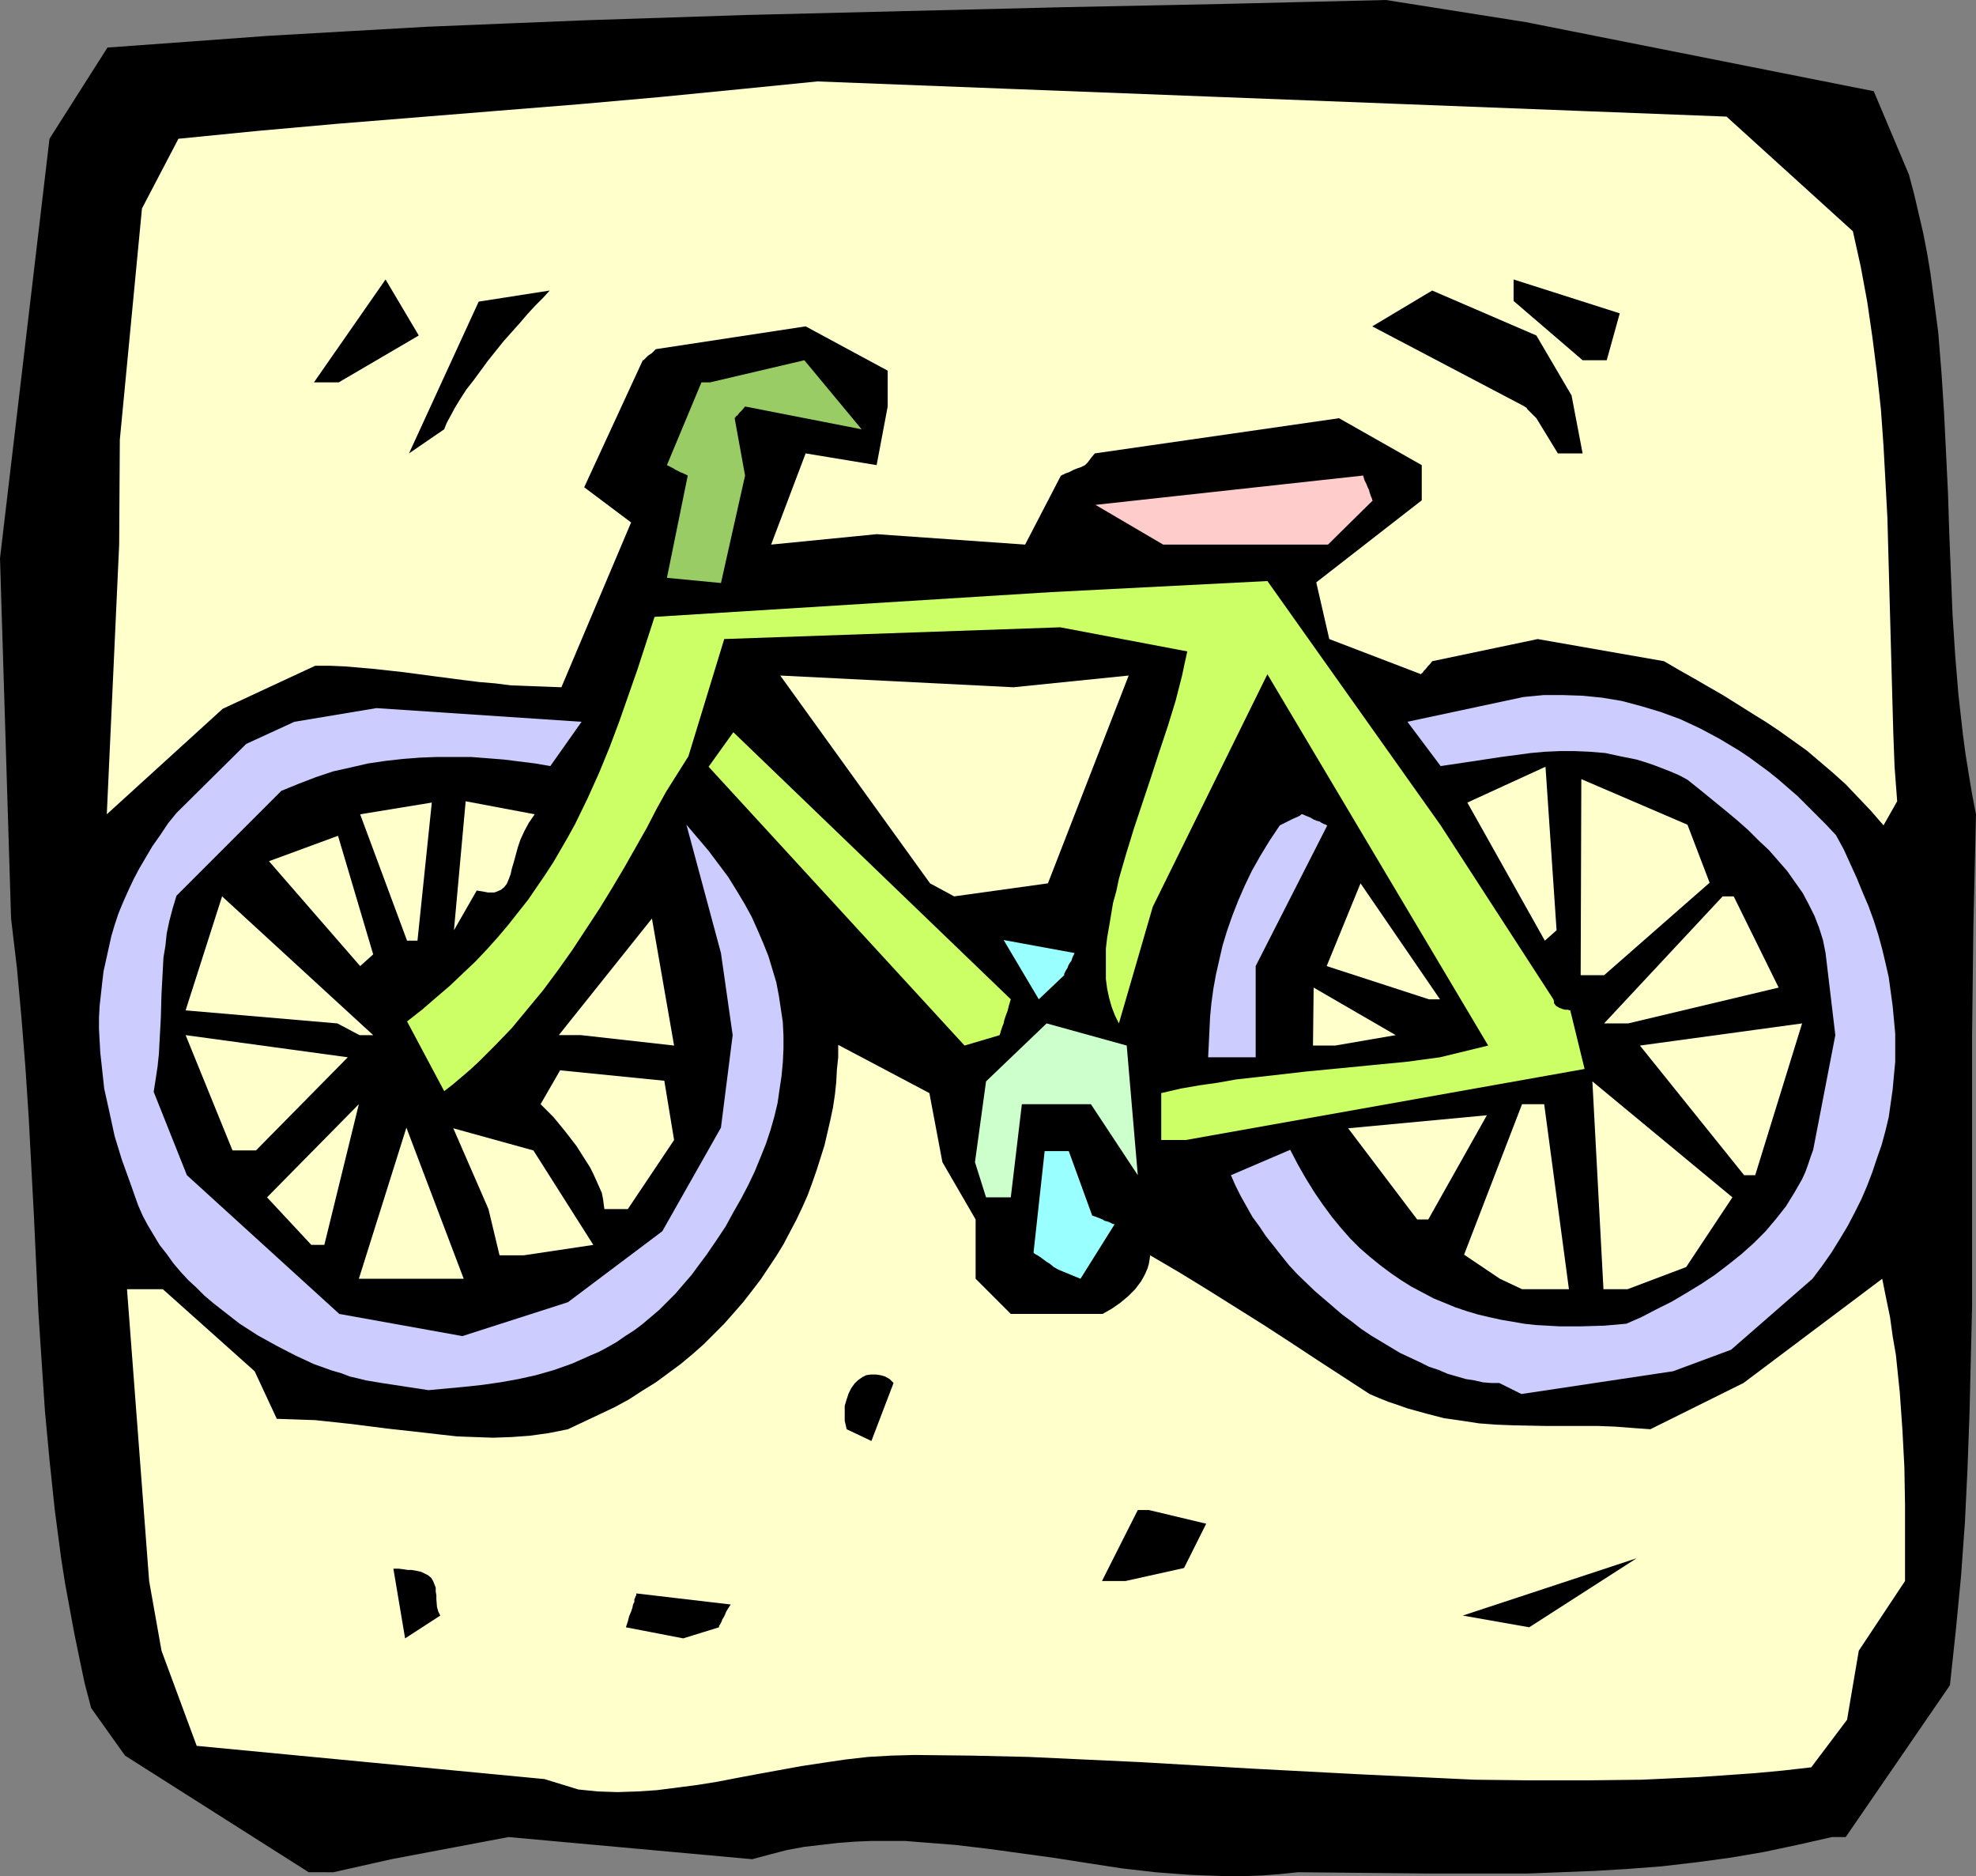 <?xml version="1.0" encoding="UTF-8" standalone="no"?>
<svg
   version="1.0"
   width="129.724mm"
   height="123.143mm"
   id="svg42"
   sodipodi:docname="Bicycle 04.wmf"
   xmlns:inkscape="http://www.inkscape.org/namespaces/inkscape"
   xmlns:sodipodi="http://sodipodi.sourceforge.net/DTD/sodipodi-0.dtd"
   xmlns="http://www.w3.org/2000/svg"
   xmlns:svg="http://www.w3.org/2000/svg">
  <rect width="100%" height="100%" fill="#808080" stroke="none"/>
  <sodipodi:namedview
     id="namedview42"
     pagecolor="#ffffff"
     bordercolor="#000000"
     borderopacity="0.25"
     inkscape:showpageshadow="2"
     inkscape:pageopacity="0.0"
     inkscape:pagecheckerboard="0"
     inkscape:deskcolor="#d1d1d1"
     inkscape:document-units="mm" />
  <defs
     id="defs1">
    <pattern
       id="WMFhbasepattern"
       patternUnits="userSpaceOnUse"
       width="6"
       height="6"
       x="0"
       y="0" />
  </defs>
  <path
     style="fill:#000000;fill-opacity:1;fill-rule:evenodd;stroke:none"
     d="m 76.598,464.453 -45.571,-28.927 -8.403,-11.797 -1.616,-6.141 -1.293,-6.141 -1.293,-6.303 -1.131,-6.141 -1.131,-6.141 -0.97,-6.141 -1.616,-12.282 -1.293,-12.282 -1.131,-12.12 -0.808,-12.12 L 9.534,325.634 8.403,301.393 7.11,276.991 6.302,264.709 5.333,252.589 4.202,240.145 2.747,227.863 0,138.496 12.282,34.422 26.664,11.797 46.702,10.343 66.579,8.888 86.294,7.757 106.171,6.626 125.886,5.818 145.763,5.01 185.193,3.717 224.624,2.747 264.216,1.778 303.969,0.97 323.846,0.485 343.884,0 l 34.744,5.495 86.294,17.13 8.726,20.685 1.293,4.848 1.131,4.848 1.131,4.848 0.97,5.01 0.808,4.848 0.646,4.848 1.293,9.858 0.808,10.02 0.646,10.02 0.485,9.858 0.485,10.02 0.323,10.02 0.808,20.039 0.646,10.02 0.808,9.858 1.131,10.02 0.646,4.848 0.808,5.01 0.808,4.848 0.97,5.01 -0.323,13.898 -0.323,13.898 -0.162,13.575 -0.162,13.736 v 53.814 13.252 l -0.323,13.413 -0.323,13.413 -0.485,13.252 -0.646,13.413 -0.97,13.413 -1.293,13.413 -1.454,13.575 -25.856,37.654 h -3.394 l -8.565,1.939 -8.403,1.778 -8.565,1.454 -8.403,1.131 -8.403,0.97 -8.403,0.646 -8.242,0.485 -8.242,0.323 -8.242,0.323 H 370.872 354.55 l -16.322,-0.162 -16.16,-0.162 -4.686,0.485 -4.363,0.323 -4.525,0.162 h -4.525 l -4.363,-0.162 -4.363,-0.162 -4.363,-0.323 -4.202,-0.323 -8.403,-0.97 -8.403,-1.293 -8.242,-1.293 -8.242,-1.131 -8.242,-1.131 -8.242,-0.97 -8.242,-0.646 -4.04,-0.323 h -4.202 -4.202 l -4.04,0.162 -4.202,0.323 -4.202,0.485 -4.202,0.485 -4.363,0.808 -4.363,1.131 -4.202,1.131 -60.438,-5.495 -29.088,5.495 -14.382,3.232 z"
     id="path1" />
  <path
     style="fill:#ffffcc;fill-opacity:1;fill-rule:evenodd;stroke:none"
     d="M 135.097,441.343 48.803,433.102 40.077,409.507 37.006,392.215 31.512,319.816 h 8.888 l 22.786,20.362 5.494,11.797 4.848,0.162 4.686,0.162 4.525,0.485 4.525,0.485 8.888,1.131 8.726,0.97 4.202,0.485 4.363,0.485 4.363,0.162 4.525,0.162 4.525,-0.162 4.525,-0.323 4.686,-0.646 4.848,-0.97 11.635,-5.495 3.555,-1.939 3.232,-2.101 3.394,-2.101 3.07,-2.262 3.07,-2.262 2.909,-2.424 2.747,-2.424 2.586,-2.586 2.586,-2.586 2.424,-2.747 2.262,-2.586 2.262,-2.909 2.101,-2.747 1.939,-2.909 1.939,-2.909 1.778,-2.909 1.616,-3.071 1.616,-3.071 1.454,-3.07 1.293,-2.909 1.131,-3.071 1.131,-3.232 0.97,-3.071 0.97,-3.07 1.454,-6.303 0.646,-3.07 0.485,-3.232 0.323,-3.07 0.162,-3.071 0.323,-3.07 v -3.071 l 22.624,11.959 3.232,17.13 8.242,14.221 v 14.706 l 8.726,8.727 h 22.786 l 2.262,-1.293 2.101,-1.454 1.939,-1.616 1.778,-1.778 1.454,-1.939 0.646,-1.131 0.485,-0.97 0.485,-1.131 0.323,-1.131 0.162,-0.97 0.162,-1.131 7.434,4.363 7.11,4.363 6.949,4.363 6.949,4.363 6.464,4.202 6.626,4.363 6.464,4.202 6.464,4.202 2.262,0.97 2.424,0.97 2.424,0.808 2.262,0.808 4.686,1.293 4.363,1.131 4.525,0.646 4.202,0.646 4.363,0.323 4.202,0.162 8.242,0.162 h 8.403 4.363 l 4.202,0.162 4.202,0.323 4.525,0.323 23.109,-11.474 34.421,-25.857 0.97,4.848 0.97,4.687 0.646,4.687 0.808,4.687 0.485,4.687 0.485,4.687 0.646,9.211 0.485,9.211 0.162,9.211 v 9.535 9.535 l -11.474,17.292 -2.909,17.13 -8.888,11.797 -7.11,0.808 -6.949,0.646 -6.949,0.485 -6.949,0.485 -7.11,0.323 -6.949,0.323 -13.898,0.162 h -13.736 l -13.898,-0.162 -13.736,-0.646 -13.736,-0.646 -27.634,-1.454 -27.795,-1.616 -13.898,-0.646 -13.898,-0.646 -14.059,-0.323 -14.221,-0.162 -5.818,0.162 -5.656,0.323 -5.656,0.646 -5.494,0.808 -5.333,0.808 -5.333,0.97 -5.333,0.97 -5.171,0.97 -5.01,0.97 -5.01,0.808 -5.01,0.646 -5.01,0.646 -4.848,0.323 -5.01,0.162 -4.848,-0.162 -4.848,-0.485 z"
     id="path2" />
  <path
     style="fill:#000000;fill-opacity:1;fill-rule:evenodd;stroke:none"
     d="m 100.515,406.437 -2.909,-17.292 h 1.293 l 1.293,0.162 0.97,0.162 h 0.97 l 0.97,0.162 0.808,0.162 0.646,0.162 0.646,0.323 0.97,0.485 0.808,0.646 0.485,0.808 0.323,0.808 0.323,0.808 v 0.97 l 0.162,0.97 v 0.97 l 0.162,1.939 0.323,1.131 0.485,0.97 z"
     id="path3" />
  <path
     style="fill:#000000;fill-opacity:1;fill-rule:evenodd;stroke:none"
     d="m 169.518,406.437 -14.221,-2.747 0.485,-1.454 0.323,-1.293 0.485,-1.131 0.323,-0.97 0.162,-0.808 0.323,-0.646 v -0.646 l 0.162,-0.323 0.162,-0.485 0.162,-0.162 v -0.323 -0.162 l 23.432,2.747 -0.646,0.97 -0.485,0.808 -0.323,0.808 -0.323,0.646 -0.323,0.485 -0.162,0.485 -0.323,0.646 -0.323,0.485 v 0.162 0.162 z"
     id="path4" />
  <path
     style="fill:#000000;fill-opacity:1;fill-rule:evenodd;stroke:none"
     d="m 362.953,400.781 43.147,-14.221 -26.664,17.13 z"
     id="path5" />
  <path
     style="fill:#000000;fill-opacity:1;fill-rule:evenodd;stroke:none"
     d="m 273.427,392.215 8.888,-17.615 h 2.747 l 14.221,3.394 -5.494,10.989 -14.544,3.232 z"
     id="path6" />
  <path
     style="fill:#000000;fill-opacity:1;fill-rule:evenodd;stroke:none"
     d="m 210.08,354.561 -0.485,-2.101 v -1.939 -1.778 l 0.485,-1.616 0.485,-1.454 0.646,-1.293 0.808,-1.131 0.808,-0.808 1.131,-0.808 0.97,-0.485 1.131,-0.162 h 1.293 l 1.131,0.162 1.131,0.323 1.131,0.646 0.97,0.97 -5.494,14.383 z"
     id="path7" />
  <path
     style="fill:#ccccff;fill-opacity:1;fill-rule:evenodd;stroke:none"
     d="m 94.697,343.088 -1.939,-0.323 -1.939,-0.323 -1.939,-0.485 -2.101,-0.485 -2.101,-0.808 -2.262,-0.646 -2.262,-0.808 -2.262,-0.808 -4.525,-2.101 -4.686,-2.424 -4.686,-2.586 -4.525,-2.909 -4.363,-3.394 -2.262,-1.778 -2.101,-1.778 -1.939,-1.939 -2.101,-1.939 -1.939,-2.101 -1.778,-2.101 -1.616,-2.262 -1.778,-2.262 -1.454,-2.424 -1.454,-2.424 -1.293,-2.424 -1.131,-2.586 -0.97,-2.747 -0.97,-2.747 -2.101,-5.818 -1.778,-5.818 -1.293,-5.979 -1.293,-5.818 -0.646,-5.979 -0.323,-2.909 -0.162,-2.909 -0.162,-2.909 v -2.909 l 0.162,-2.909 0.323,-2.909 0.323,-2.909 0.323,-2.747 0.646,-2.909 0.646,-2.909 0.646,-2.909 0.808,-2.747 0.97,-2.909 1.131,-2.747 1.293,-2.909 1.293,-2.747 1.454,-2.747 1.616,-2.747 1.616,-2.747 1.939,-2.747 1.939,-2.909 2.101,-2.586 17.291,-17.13 11.958,-5.495 20.362,-3.394 50.904,3.394 -7.757,10.989 -3.717,-0.646 -3.878,-0.485 -3.878,-0.485 -4.04,-0.323 -4.202,-0.323 h -4.202 -4.202 l -4.202,0.162 -4.202,0.323 -4.363,0.485 -4.363,0.646 -4.202,0.97 -4.363,0.97 -4.363,1.454 -4.202,1.616 -4.363,1.778 -26.018,26.018 -0.97,3.232 -0.808,3.071 -0.646,3.071 -0.323,3.07 -0.485,2.909 -0.162,3.071 -0.323,5.979 -0.162,5.818 -0.162,3.07 -0.162,2.909 -0.162,3.07 -0.323,3.071 -0.485,3.232 -0.485,3.07 8.242,20.685 37.814,34.422 30.542,5.495 26.179,-8.403 23.432,-17.615 14.544,-25.695 2.909,-22.948 -2.909,-20.362 -8.565,-31.836 2.747,3.232 2.747,3.232 2.424,3.232 2.424,3.232 2.101,3.394 1.939,3.232 1.778,3.232 1.454,3.232 1.454,3.394 1.293,3.232 0.97,3.232 0.97,3.232 0.646,3.394 0.485,3.232 0.485,3.232 0.162,3.394 v 3.232 l -0.162,3.394 -0.323,3.394 -0.485,3.232 -0.485,3.394 -0.808,3.394 -0.97,3.394 -1.131,3.394 -1.293,3.232 -1.454,3.555 -1.616,3.394 -1.778,3.394 -1.939,3.394 -1.939,3.555 -2.262,3.394 -2.424,3.555 -1.939,2.586 -1.778,2.424 -2.101,2.424 -1.939,2.262 -1.939,1.939 -2.101,2.101 -2.101,1.778 -2.101,1.778 -1.939,1.454 -2.262,1.454 -2.101,1.454 -2.262,1.293 -2.101,1.131 -2.262,0.97 -4.363,1.939 -4.525,1.616 -4.525,1.293 -4.363,0.97 -4.525,0.808 -4.525,0.646 -4.525,0.485 -8.726,0.808 z"
     id="path8" />
  <path
     style="fill:#ccccff;fill-opacity:1;fill-rule:evenodd;stroke:none"
     d="m 372.003,343.088 h -1.939 l -2.101,-0.162 -2.101,-0.485 -2.101,-0.323 -2.262,-0.646 -2.262,-0.646 -2.262,-0.97 -2.424,-0.808 -2.262,-1.131 -2.424,-1.131 -2.424,-1.131 -2.424,-1.454 -2.424,-1.454 -2.424,-1.454 -2.424,-1.616 -2.262,-1.778 -2.424,-1.778 -2.262,-1.939 -2.262,-1.939 -2.262,-1.939 -4.363,-4.202 -2.101,-2.262 -1.939,-2.424 -1.778,-2.262 -1.939,-2.424 -1.616,-2.424 -1.778,-2.424 -1.454,-2.586 -1.454,-2.586 -1.293,-2.586 -1.131,-2.586 14.706,-6.303 1.939,3.717 1.939,3.394 2.101,3.394 2.101,3.071 2.262,3.07 2.262,2.747 2.262,2.586 2.424,2.424 2.424,2.101 2.586,2.101 2.586,1.939 2.586,1.778 2.586,1.616 2.747,1.454 2.747,1.454 2.747,1.131 2.747,1.131 2.909,0.97 2.747,0.808 2.747,0.646 2.909,0.646 2.909,0.485 2.747,0.485 2.909,0.323 5.818,0.323 h 5.494 l 5.656,-0.162 5.494,-0.485 3.717,-1.616 3.717,-1.939 3.878,-1.939 3.555,-2.101 3.717,-2.262 3.394,-2.262 3.394,-2.586 3.232,-2.586 3.07,-2.747 2.909,-2.909 2.586,-3.071 2.424,-3.071 2.101,-3.394 1.939,-3.394 0.808,-1.778 0.646,-1.778 0.646,-1.939 0.646,-1.778 5.494,-28.442 -2.424,-20.362 -0.646,-3.232 -0.97,-3.071 -1.131,-2.909 -1.454,-2.909 -1.454,-2.747 -1.939,-2.747 -1.939,-2.747 -2.262,-2.586 -2.262,-2.586 -2.586,-2.424 -2.586,-2.586 -2.747,-2.424 -2.909,-2.424 -6.141,-5.01 -3.232,-2.586 -2.101,-1.131 -2.262,-0.97 -2.101,-0.808 -2.101,-0.808 -1.939,-0.646 -2.101,-0.646 -4.04,-0.808 -3.717,-0.808 -3.878,-0.323 -3.717,-0.162 h -3.717 l -3.717,0.162 -3.555,0.323 -7.272,0.97 -7.434,1.131 -7.595,1.131 -8.242,-10.989 28.765,-6.141 5.01,-0.485 h 4.848 l 4.848,0.162 4.848,0.485 4.848,0.808 4.848,1.293 4.848,1.454 4.848,1.778 2.424,1.131 2.424,1.131 2.424,1.293 2.424,1.293 2.424,1.454 2.424,1.454 2.424,1.616 2.424,1.778 2.424,1.778 2.424,1.939 2.424,2.101 2.424,2.101 2.262,2.262 2.424,2.424 2.424,2.424 2.424,2.586 1.939,3.555 1.616,3.555 1.616,3.555 1.454,3.555 1.454,3.394 1.293,3.555 1.131,3.555 0.97,3.555 0.808,3.394 0.808,3.555 0.485,3.555 0.485,3.555 0.323,3.394 0.323,3.555 v 3.394 3.555 l -0.323,3.394 -0.323,3.555 -0.485,3.394 -0.485,3.394 -0.808,3.394 -0.97,3.555 -1.131,3.232 -1.131,3.394 -1.293,3.394 -1.454,3.394 -1.616,3.232 -1.778,3.394 -1.939,3.232 -2.101,3.394 -2.262,3.232 -2.424,3.232 -20.2,17.615 -14.382,5.333 -37.653,5.656 z"
     id="path9" />
  <path
     style="fill:#ffffcc;fill-opacity:1;fill-rule:evenodd;stroke:none"
     d="m 372.164,317.231 -8.888,-5.979 14.382,-37.331 h 5.494 l 6.141,45.896 h -11.635 z"
     id="path10" />
  <path
     style="fill:#ffffcc;fill-opacity:1;fill-rule:evenodd;stroke:none"
     d="m 397.859,319.816 -2.747,-51.552 34.744,28.766 -11.474,17.292 -14.544,5.495 z"
     id="path11" />
  <path
     style="fill:#ffffcc;fill-opacity:1;fill-rule:evenodd;stroke:none"
     d="m 89.041,317.231 11.797,-37.492 14.221,37.492 H 95.021 Z"
     id="path12" />
  <path
     style="fill:#99ffff;fill-opacity:1;fill-rule:evenodd;stroke:none"
     d="m 262.6,314.968 -1.131,-0.646 -0.97,-0.808 -0.808,-0.485 -0.646,-0.485 -0.646,-0.485 -0.485,-0.323 -0.485,-0.323 -0.323,-0.162 -0.485,-0.323 -0.162,-0.162 v -0.162 l 2.747,-25.049 h 5.979 l 5.818,15.999 0.97,0.323 0.808,0.323 0.808,0.323 0.485,0.323 0.646,0.162 0.485,0.162 0.646,0.323 0.323,0.162 h 0.323 v 0.162 l -8.403,13.413 z"
     id="path13" />
  <path
     style="fill:#ffffcc;fill-opacity:1;fill-rule:evenodd;stroke:none"
     d="m 123.947,311.413 -2.747,-11.474 -8.726,-20.039 19.877,5.495 14.867,23.433 -17.291,2.586 z"
     id="path14" />
  <path
     style="fill:#ffffcc;fill-opacity:1;fill-rule:evenodd;stroke:none"
     d="M 77.245,308.827 66.256,297.03 89.041,273.921 80.477,308.827 Z"
     id="path15" />
  <path
     style="fill:#ffffcc;fill-opacity:1;fill-rule:evenodd;stroke:none"
     d="m 351.641,302.525 -17.13,-22.625 34.421,-3.232 -14.544,25.857 z"
     id="path16" />
  <path
     style="fill:#ffffcc;fill-opacity:1;fill-rule:evenodd;stroke:none"
     d="m 149.965,299.939 -0.162,-1.131 -0.162,-1.293 -0.323,-1.616 -0.646,-1.454 -0.646,-1.454 -0.808,-1.778 -0.808,-1.616 -1.131,-1.778 -1.131,-1.778 -1.131,-1.778 -2.747,-3.555 -2.909,-3.555 -3.232,-3.232 4.848,-8.403 25.856,2.586 2.424,14.706 -11.474,17.13 z"
     id="path17" />
  <path
     style="fill:#ccffcc;fill-opacity:1;fill-rule:evenodd;stroke:none"
     d="m 244.662,297.03 -2.747,-8.727 2.747,-20.039 15.029,-14.383 19.877,5.495 2.747,32.159 -11.635,-17.615 h -17.13 l -2.747,23.11 z"
     id="path18" />
  <path
     style="fill:#ffffcc;fill-opacity:1;fill-rule:evenodd;stroke:none"
     d="m 432.764,291.536 -25.856,-32.159 40.238,-5.495 -11.635,37.654 z"
     id="path19" />
  <path
     style="fill:#ffffcc;fill-opacity:1;fill-rule:evenodd;stroke:none"
     d="M 57.691,285.395 46.056,256.79 86.294,262.285 63.509,285.395 Z"
     id="path20" />
  <path
     style="fill:#ccff66;fill-opacity:1;fill-rule:evenodd;stroke:none"
     d="m 288.132,282.809 v -11.636 l 4.848,-1.131 4.686,-0.808 4.525,-0.646 4.525,-0.808 8.726,-0.97 8.403,-0.97 8.403,-0.808 8.242,-0.808 8.403,-0.808 8.403,-1.131 11.958,-2.909 -54.782,-92.115 -28.442,57.693 -8.403,28.927 -0.97,-1.939 -0.808,-2.101 -0.646,-2.262 -0.485,-2.262 -0.323,-2.424 v -2.424 -2.586 -2.586 l 0.323,-2.747 0.485,-2.747 0.485,-2.909 0.485,-2.909 0.808,-2.909 0.646,-3.071 1.778,-6.141 1.939,-6.303 2.101,-6.303 2.101,-6.303 2.101,-6.464 2.101,-6.303 1.939,-6.303 1.616,-6.303 0.646,-3.071 0.646,-2.909 -31.512,-5.979 -83.385,2.909 -8.888,29.089 -5.494,8.727 -2.424,4.363 -2.424,4.687 -2.747,4.848 -2.747,4.848 -3.07,5.171 -3.07,5.01 -3.394,5.171 -3.394,5.171 -3.555,5.01 -3.717,5.01 -3.878,4.687 -3.878,4.687 -4.202,4.363 -4.04,4.04 -2.101,1.939 -2.262,1.939 -2.101,1.778 -2.101,1.616 -9.211,-17.292 3.717,-2.909 3.555,-3.071 3.394,-2.909 3.232,-3.071 3.07,-2.909 2.909,-3.07 2.747,-3.071 2.586,-3.07 2.424,-3.071 2.424,-3.071 2.101,-3.07 2.101,-3.071 2.101,-3.232 1.778,-3.071 1.778,-3.07 1.778,-3.232 3.07,-6.303 2.909,-6.464 2.586,-6.303 2.424,-6.464 2.262,-6.464 2.262,-6.464 2.101,-6.464 2.101,-6.464 98.414,-6.141 53.651,-2.747 42.986,60.602 27.957,43.149 0.162,0.485 v 0.485 l 0.485,0.646 0.808,0.485 0.808,0.323 0.646,0.162 h 0.646 l 0.485,0.162 h 0.162 l 3.555,14.544 -98.899,17.615 z"
     id="path21" />
  <path
     style="fill:#ccff66;fill-opacity:1;fill-rule:evenodd;stroke:none"
     d="m 239.329,259.376 -63.509,-69.167 6.141,-8.565 68.842,66.258 -0.485,1.616 -0.323,1.293 -0.485,1.293 -0.323,0.97 -0.162,0.808 -0.323,0.808 -0.162,0.485 -0.162,0.485 -0.162,0.485 v 0.162 l -0.162,0.323 v 0.162 z"
     id="path22" />
  <path
     style="fill:#ccccff;fill-opacity:1;fill-rule:evenodd;stroke:none"
     d="m 299.768,262.285 0.162,-3.232 0.162,-3.394 0.162,-3.394 0.323,-3.394 0.485,-3.555 0.646,-3.555 0.808,-3.555 0.808,-3.555 1.131,-3.717 1.293,-3.717 1.454,-3.717 1.616,-3.717 1.778,-3.717 2.101,-3.717 2.262,-3.717 2.586,-3.879 0.97,-0.485 0.97,-0.485 0.646,-0.323 0.646,-0.323 1.131,-0.485 0.646,-0.323 0.323,-0.323 h 0.323 v 0 l 1.131,0.485 0.808,0.323 0.808,0.485 0.808,0.323 0.646,0.162 0.485,0.323 0.323,0.162 0.323,0.162 0.485,0.162 0.162,0.162 h 0.162 l -17.776,34.907 V 262.285 h -5.818 z"
     id="path23" />
  <path
     style="fill:#ffffcc;fill-opacity:1;fill-rule:evenodd;stroke:none"
     d="m 138.653,256.79 23.109,-28.927 5.494,31.513 -23.109,-2.586 z"
     id="path24" />
  <path
     style="fill:#ffffcc;fill-opacity:1;fill-rule:evenodd;stroke:none"
     d="m 325.785,259.376 0.162,-14.383 20.362,11.797 -15.029,2.586 z"
     id="path25" />
  <path
     style="fill:#ffffcc;fill-opacity:1;fill-rule:evenodd;stroke:none"
     d="m 83.709,253.882 -37.653,-3.232 9.05,-28.281 37.491,34.422 h -3.394 z"
     id="path26" />
  <path
     style="fill:#ffffcc;fill-opacity:1;fill-rule:evenodd;stroke:none"
     d="m 398.02,253.882 29.411,-31.513 h 2.747 l 11.15,22.625 -37.33,8.888 z"
     id="path27" />
  <path
     style="fill:#99ffff;fill-opacity:1;fill-rule:evenodd;stroke:none"
     d="m 257.752,247.902 -8.726,-14.706 17.614,3.232 -0.485,0.97 -0.323,0.97 -0.485,0.646 -0.323,0.646 -0.162,0.485 -0.323,0.485 -0.323,0.646 -0.162,0.323 v 0.323 0 z"
     id="path28" />
  <path
     style="fill:#ffffcc;fill-opacity:1;fill-rule:evenodd;stroke:none"
     d="m 354.55,247.902 -25.371,-8.242 8.403,-20.524 19.715,28.766 z"
     id="path29" />
  <path
     style="fill:#ffffcc;fill-opacity:1;fill-rule:evenodd;stroke:none"
     d="m 392.203,241.923 0.162,-48.643 26.341,11.312 5.494,14.383 -26.179,22.948 z"
     id="path30" />
  <path
     style="fill:#ffffcc;fill-opacity:1;fill-rule:evenodd;stroke:none"
     d="m 89.365,239.66 -22.624,-26.018 17.13,-6.303 8.726,29.412 z"
     id="path31" />
  <path
     style="fill:#ffffcc;fill-opacity:1;fill-rule:evenodd;stroke:none"
     d="m 101,233.358 -11.635,-31.351 17.776,-2.909 -3.555,34.26 z"
     id="path32" />
  <path
     style="fill:#ffffcc;fill-opacity:1;fill-rule:evenodd;stroke:none"
     d="m 383.315,233.358 -19.23,-34.26 19.392,-8.888 2.747,40.563 z"
     id="path33" />
  <path
     style="fill:#ffffcc;fill-opacity:1;fill-rule:evenodd;stroke:none"
     d="m 112.635,230.772 2.909,-31.998 17.13,3.232 -1.454,2.101 -1.131,2.101 -0.97,2.101 -0.646,1.939 -0.485,1.778 -0.485,1.778 -0.485,1.616 -0.323,1.454 -0.485,1.293 -0.485,1.131 -0.646,0.808 -0.808,0.646 -1.131,0.485 -0.485,0.162 h -0.808 -0.808 l -0.808,-0.162 -0.97,-0.162 -0.97,-0.162 z"
     id="path34" />
  <path
     style="fill:#ffffcc;fill-opacity:1;fill-rule:evenodd;stroke:none"
     d="m 230.765,219.136 -37.168,-51.552 57.853,2.909 28.603,-2.909 -20.038,51.552 -23.27,3.232 z"
     id="path35" />
  <path
     style="fill:#ffffcc;fill-opacity:1;fill-rule:evenodd;stroke:none"
     d="m 467.347,204.754 -3.07,-3.555 -3.232,-3.394 -3.07,-3.232 -3.232,-2.909 -3.232,-2.747 -3.232,-2.747 -3.394,-2.424 -3.394,-2.424 -3.394,-2.262 -3.394,-2.101 -6.949,-4.363 -7.272,-4.202 -3.717,-2.101 -3.878,-2.262 -31.35,-5.495 -26.179,5.495 -0.485,0.646 -0.485,0.485 -0.646,0.808 -0.485,0.485 -0.323,0.485 -0.323,0.162 v 0.162 0 l -22.786,-8.727 -3.232,-14.06 26.179,-20.362 V 115.386 l -20.523,-11.636 -60.6,8.727 -0.808,0.97 -0.485,0.646 -0.485,0.646 -0.323,0.323 -0.162,0.162 -0.162,0.162 -0.97,0.485 -0.97,0.323 -0.808,0.323 -0.646,0.323 -0.646,0.323 -0.485,0.162 -0.485,0.162 -0.162,0.162 -0.485,0.162 -0.162,0.162 h -0.162 l -8.888,17.13 -36.845,-2.586 -26.179,2.586 8.565,-22.625 17.614,2.909 2.747,-14.544 v -8.888 l -20.362,-10.989 -37.168,5.656 -0.485,0.485 -0.485,0.485 -0.97,0.646 -0.485,0.485 -0.323,0.323 -0.323,0.323 h -0.162 v 0 l -14.544,31.513 11.635,8.727 -17.291,40.886 -4.202,-0.162 -4.363,-0.162 -4.04,-0.162 -3.878,-0.485 -3.878,-0.323 -3.878,-0.485 -7.434,-0.97 -7.272,-0.97 -7.272,-0.808 -3.717,-0.323 -3.717,-0.323 -3.717,-0.162 h -3.717 l -22.947,10.666 -28.765,26.18 3.07,-66.904 0.162,-26.018 5.494,-57.37 9.05,-17.292 19.554,-1.939 19.877,-1.778 39.915,-3.232 20.038,-1.616 20.038,-1.778 19.715,-1.939 9.696,-0.97 9.696,-0.97 225.593,8.727 31.35,28.442 1.939,8.727 1.616,8.727 1.293,8.888 1.131,8.888 0.97,8.888 0.646,9.05 0.485,8.888 0.485,9.05 0.485,17.777 0.485,17.777 0.485,17.615 0.323,8.565 0.646,8.565 z"
     id="path36" />
  <path
     style="fill:#99cc65;fill-opacity:1;fill-rule:evenodd;stroke:none"
     d="m 165.478,143.344 5.171,-25.372 -0.97,-0.485 -0.808,-0.323 -0.646,-0.323 -0.646,-0.323 -0.485,-0.323 -0.323,-0.162 -0.646,-0.323 -0.323,-0.162 -0.323,-0.162 v 0 L 174.043,94.862 h 2.101 l 23.432,-5.495 14.221,17.13 -28.926,-5.656 -0.808,0.97 -0.646,0.646 -0.485,0.646 -0.323,0.162 -0.162,0.323 -0.162,0.162 2.586,14.221 -5.979,26.665 z"
     id="path37" />
  <path
     style="fill:#ffcccc;fill-opacity:1;fill-rule:evenodd;stroke:none"
     d="m 288.617,135.102 -16.806,-9.858 66.418,-7.272 0.323,1.131 0.485,0.97 0.323,0.808 0.323,0.646 0.162,0.646 0.162,0.485 0.162,0.485 0.162,0.323 0.162,0.485 v 0.162 l 0.162,0.162 v -0.162 l -11.15,10.989 h -34.744 z"
     id="path38" />
  <path
     style="fill:#000000;fill-opacity:1;fill-rule:evenodd;stroke:none"
     d="m 101.485,112.477 17.291,-37.654 17.614,-2.747 -1.616,1.778 -1.939,1.939 -1.939,2.101 -1.939,2.262 -4.04,4.525 -3.878,4.848 -1.778,2.424 -1.778,2.424 -1.778,2.262 -1.454,2.262 -1.293,2.101 -1.131,2.101 -0.97,1.778 -0.646,1.616 z"
     id="path39" />
  <path
     style="fill:#000000;fill-opacity:1;fill-rule:evenodd;stroke:none"
     d="m 386.547,112.477 -5.333,-8.727 -0.97,-0.97 -0.808,-0.808 -0.485,-0.485 -0.162,-0.323 -0.323,-0.162 -0.162,-0.162 -37.814,-19.877 14.867,-8.888 25.856,11.151 8.726,14.868 2.747,14.383 z"
     id="path40" />
  <path
     style="fill:#000000;fill-opacity:1;fill-rule:evenodd;stroke:none"
     d="M 77.891,94.862 95.667,69.329 103.909,83.227 84.032,94.862 Z"
     id="path41" />
  <path
     style="fill:#000000;fill-opacity:1;fill-rule:evenodd;stroke:none"
     d="m 392.688,89.368 -17.13,-14.706 v -5.333 l 26.341,8.403 -3.232,11.636 z"
     id="path42" />
</svg>
